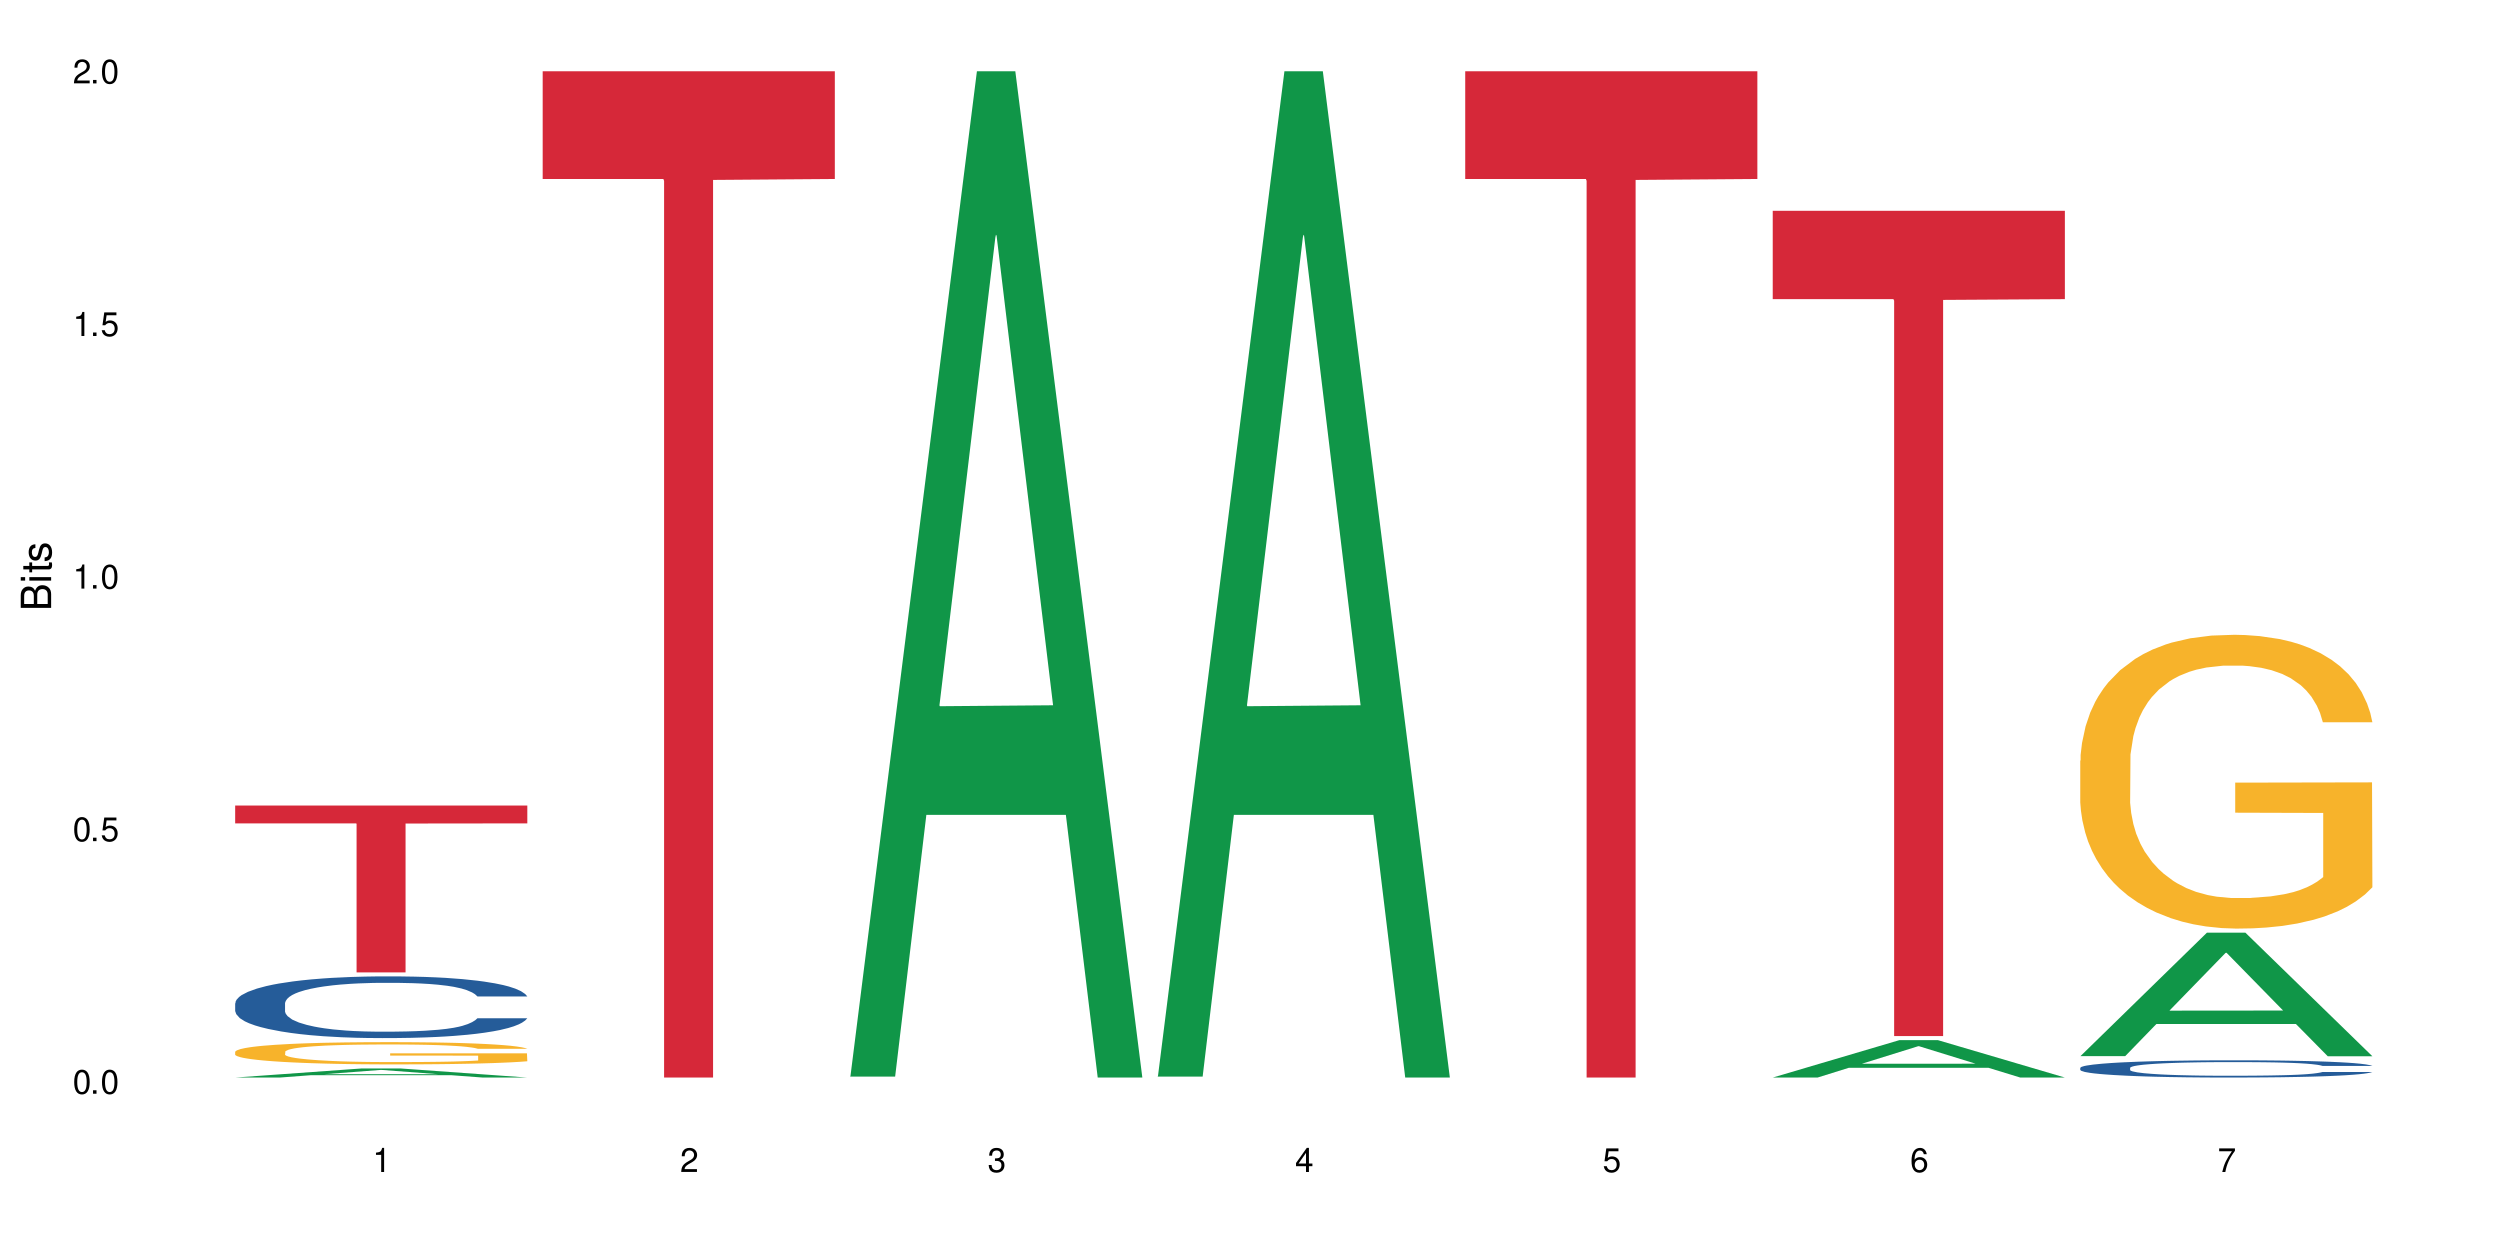 <?xml version="1.0" encoding="UTF-8"?>
<svg xmlns="http://www.w3.org/2000/svg" xmlns:xlink="http://www.w3.org/1999/xlink" width="720" height="360" viewBox="0 0 720 360">
<defs>
<g>
<g id="glyph-0-0">
</g>
<g id="glyph-0-1">
<path d="M 2.641 -6.938 C 2 -6.938 1.422 -6.656 1.078 -6.172 C 0.641 -5.562 0.406 -4.641 0.406 -3.359 C 0.406 -1.016 1.188 0.219 2.641 0.219 C 4.078 0.219 4.859 -1.016 4.859 -3.297 C 4.859 -4.641 4.656 -5.547 4.203 -6.172 C 3.844 -6.656 3.281 -6.938 2.641 -6.938 Z M 2.641 -6.188 C 3.547 -6.188 4 -5.25 4 -3.375 C 4 -1.406 3.562 -0.484 2.625 -0.484 C 1.734 -0.484 1.281 -1.438 1.281 -3.344 C 1.281 -5.25 1.734 -6.188 2.641 -6.188 Z M 2.641 -6.188 "/>
</g>
<g id="glyph-0-2">
<path d="M 1.828 -1 L 0.828 -1 L 0.828 0 L 1.828 0 Z M 1.828 -1 "/>
</g>
<g id="glyph-0-3">
<path d="M 4.562 -6.797 L 1.062 -6.797 L 0.547 -3.094 L 1.328 -3.094 C 1.719 -3.562 2.047 -3.734 2.578 -3.734 C 3.484 -3.734 4.062 -3.109 4.062 -2.094 C 4.062 -1.125 3.484 -0.531 2.578 -0.531 C 1.828 -0.531 1.375 -0.906 1.188 -1.672 L 0.328 -1.672 C 0.453 -1.109 0.547 -0.844 0.75 -0.594 C 1.125 -0.078 1.828 0.219 2.594 0.219 C 3.969 0.219 4.922 -0.781 4.922 -2.219 C 4.922 -3.562 4.031 -4.484 2.719 -4.484 C 2.25 -4.484 1.859 -4.359 1.469 -4.062 L 1.734 -5.969 L 4.562 -5.969 Z M 4.562 -6.797 "/>
</g>
<g id="glyph-0-4">
<path d="M 2.484 -4.938 L 2.484 0 L 3.328 0 L 3.328 -6.938 L 2.766 -6.938 C 2.469 -5.875 2.281 -5.734 0.984 -5.562 L 0.984 -4.938 Z M 2.484 -4.938 "/>
</g>
<g id="glyph-0-5">
<path d="M 4.859 -0.828 L 1.281 -0.828 C 1.359 -1.406 1.672 -1.781 2.5 -2.281 L 3.469 -2.828 C 4.406 -3.344 4.906 -4.062 4.906 -4.906 C 4.906 -5.484 4.672 -6.031 4.266 -6.406 C 3.859 -6.766 3.375 -6.938 2.719 -6.938 C 1.859 -6.938 1.219 -6.625 0.844 -6.031 C 0.609 -5.672 0.5 -5.234 0.484 -4.531 L 1.328 -4.531 C 1.359 -5.016 1.406 -5.281 1.531 -5.516 C 1.75 -5.938 2.188 -6.203 2.703 -6.203 C 3.469 -6.203 4.031 -5.641 4.031 -4.891 C 4.031 -4.344 3.719 -3.859 3.125 -3.516 L 2.234 -3 C 0.812 -2.172 0.406 -1.531 0.328 -0.016 L 4.859 -0.016 Z M 4.859 -0.828 "/>
</g>
<g id="glyph-0-6">
<path d="M 2.125 -3.188 L 2.578 -3.188 C 3.5 -3.188 3.984 -2.766 3.984 -1.922 C 3.984 -1.062 3.469 -0.531 2.594 -0.531 C 1.656 -0.531 1.203 -1 1.156 -2.016 L 0.312 -2.016 C 0.344 -1.453 0.438 -1.094 0.609 -0.781 C 0.953 -0.109 1.625 0.219 2.547 0.219 C 3.953 0.219 4.859 -0.625 4.859 -1.938 C 4.859 -2.828 4.516 -3.297 3.703 -3.594 C 4.344 -3.844 4.656 -4.328 4.656 -5.031 C 4.656 -6.219 3.875 -6.938 2.578 -6.938 C 1.203 -6.938 0.484 -6.172 0.453 -4.703 L 1.297 -4.703 C 1.312 -5.125 1.344 -5.359 1.453 -5.578 C 1.641 -5.969 2.062 -6.203 2.594 -6.203 C 3.344 -6.203 3.797 -5.75 3.797 -5 C 3.797 -4.516 3.609 -4.219 3.25 -4.047 C 3.016 -3.953 2.703 -3.922 2.125 -3.906 Z M 2.125 -3.188 "/>
</g>
<g id="glyph-0-7">
<path d="M 3.141 -1.672 L 3.141 0 L 3.984 0 L 3.984 -1.672 L 4.984 -1.672 L 4.984 -2.438 L 3.984 -2.438 L 3.984 -6.938 L 3.359 -6.938 L 0.266 -2.578 L 0.266 -1.672 Z M 3.141 -2.438 L 1 -2.438 L 3.141 -5.5 Z M 3.141 -2.438 "/>
</g>
<g id="glyph-0-8">
<path d="M 4.781 -5.125 C 4.609 -6.266 3.891 -6.938 2.844 -6.938 C 2.094 -6.938 1.422 -6.578 1.031 -5.953 C 0.594 -5.266 0.406 -4.422 0.406 -3.172 C 0.406 -2 0.578 -1.25 0.984 -0.641 C 1.359 -0.078 1.953 0.219 2.703 0.219 C 3.984 0.219 4.922 -0.75 4.922 -2.094 C 4.922 -3.375 4.062 -4.281 2.844 -4.281 C 2.172 -4.281 1.641 -4.031 1.281 -3.516 C 1.281 -5.234 1.828 -6.188 2.797 -6.188 C 3.391 -6.188 3.797 -5.797 3.938 -5.125 Z M 2.734 -3.531 C 3.547 -3.531 4.062 -2.953 4.062 -2.031 C 4.062 -1.156 3.484 -0.531 2.703 -0.531 C 1.922 -0.531 1.328 -1.188 1.328 -2.078 C 1.328 -2.938 1.906 -3.531 2.734 -3.531 Z M 2.734 -3.531 "/>
</g>
<g id="glyph-0-9">
<path d="M 4.984 -6.797 L 0.438 -6.797 L 0.438 -5.969 L 4.109 -5.969 C 2.5 -3.656 1.828 -2.234 1.328 0 L 2.219 0 C 2.594 -2.172 3.453 -4.047 4.984 -6.094 Z M 4.984 -6.797 "/>
</g>
<g id="glyph-1-0">
</g>
<g id="glyph-1-1">
<path d="M 0 -0.953 L 0 -4.891 C 0 -5.719 -0.234 -6.344 -0.734 -6.797 C -1.188 -7.234 -1.812 -7.469 -2.5 -7.469 C -3.547 -7.469 -4.188 -7 -4.625 -5.875 C -4.984 -6.688 -5.625 -7.094 -6.531 -7.094 C -7.172 -7.094 -7.734 -6.859 -8.141 -6.391 C -8.562 -5.922 -8.75 -5.344 -8.75 -4.5 L -8.75 -0.953 Z M -4.984 -2.062 L -7.766 -2.062 L -7.766 -4.219 C -7.766 -4.844 -7.688 -5.203 -7.453 -5.5 C -7.219 -5.812 -6.859 -5.969 -6.375 -5.969 C -5.891 -5.969 -5.531 -5.812 -5.297 -5.5 C -5.062 -5.203 -4.984 -4.844 -4.984 -4.219 Z M -0.984 -2.062 L -4 -2.062 L -4 -4.781 C -4 -5.766 -3.438 -6.359 -2.484 -6.359 C -1.547 -6.359 -0.984 -5.766 -0.984 -4.781 Z M -0.984 -2.062 "/>
</g>
<g id="glyph-1-2">
<path d="M -6.281 -1.797 L -6.281 -0.797 L 0 -0.797 L 0 -1.797 Z M -8.75 -1.797 L -8.75 -0.797 L -7.484 -0.797 L -7.484 -1.797 Z M -8.75 -1.797 "/>
</g>
<g id="glyph-1-3">
<path d="M -6.281 -3.047 L -6.281 -2.016 L -8.016 -2.016 L -8.016 -1.016 L -6.281 -1.016 L -6.281 -0.172 L -5.469 -0.172 L -5.469 -1.016 L -0.719 -1.016 C -0.078 -1.016 0.281 -1.453 0.281 -2.234 C 0.281 -2.5 0.25 -2.719 0.188 -3.047 L -0.641 -3.047 C -0.609 -2.906 -0.594 -2.766 -0.594 -2.562 C -0.594 -2.141 -0.719 -2.016 -1.156 -2.016 L -5.469 -2.016 L -5.469 -3.047 Z M -6.281 -3.047 "/>
</g>
<g id="glyph-1-4">
<path d="M -4.531 -5.25 C -5.766 -5.25 -6.469 -4.422 -6.469 -2.969 C -6.469 -1.516 -5.719 -0.562 -4.547 -0.562 C -3.562 -0.562 -3.094 -1.062 -2.734 -2.562 L -2.516 -3.484 C -2.344 -4.188 -2.094 -4.469 -1.641 -4.469 C -1.047 -4.469 -0.641 -3.875 -0.641 -3 C -0.641 -2.453 -0.797 -2 -1.062 -1.75 C -1.25 -1.594 -1.422 -1.531 -1.875 -1.469 L -1.875 -0.406 C -0.422 -0.453 0.281 -1.266 0.281 -2.922 C 0.281 -4.5 -0.5 -5.516 -1.719 -5.516 C -2.656 -5.516 -3.172 -4.984 -3.469 -3.734 L -3.703 -2.766 C -3.891 -1.953 -4.156 -1.609 -4.594 -1.609 C -5.188 -1.609 -5.547 -2.125 -5.547 -2.938 C -5.547 -3.75 -5.203 -4.172 -4.531 -4.203 Z M -4.531 -5.25 "/>
</g>
</g>
</defs>
<rect x="-72" y="-36" width="864" height="432" fill="rgb(100%, 100%, 100%)" fill-opacity="1"/>
<path fill-rule="nonzero" fill="rgb(6.275%, 58.824%, 28.235%)" fill-opacity="1" d="M 67.73 310.328 L 67.82 310.328 L 104.227 307.711 L 115.281 307.711 L 151.867 310.332 L 139.012 310.332 L 129.844 309.648 L 89.664 309.648 L 80.676 310.328 L 67.73 310.328 L 93.527 309.363 L 126.156 309.363 L 109.887 308.137 L 109.707 308.137 L 109.527 308.145 L 93.438 309.363 L 93.527 309.363 Z M 67.73 310.328 "/>
<path fill-rule="nonzero" fill="rgb(14.51%, 36.078%, 60%)" fill-opacity="1" d="M 67.73 288.938 L 67.832 288.922 L 67.832 288.531 L 68.141 287.914 L 68.859 287.137 L 69.578 286.598 L 71.426 285.641 L 73.988 284.715 L 76.656 284 L 78.605 283.578 L 80.352 283.254 L 84.352 282.652 L 86.918 282.344 L 89.688 282.066 L 93.074 281.793 L 95.535 281.629 L 101.078 281.371 L 105.18 281.258 L 108.363 281.207 L 115.238 281.207 L 119.34 281.273 L 122.316 281.352 L 125.598 281.484 L 128.371 281.629 L 133.191 281.988 L 137.5 282.441 L 139.449 282.703 L 142.527 283.203 L 144.891 283.691 L 146.531 284.113 L 148.379 284.715 L 150.02 285.445 L 151.25 286.273 L 151.867 286.973 L 137.5 286.973 L 136.785 286.324 L 135.961 285.82 L 134.422 285.152 L 132.883 284.684 L 130.73 284.211 L 128.781 283.902 L 126.113 283.594 L 123.754 283.398 L 121.289 283.254 L 118.93 283.156 L 114.414 283.059 L 109.184 283.059 L 107.234 283.09 L 103.23 283.223 L 101.078 283.336 L 98 283.562 L 95.844 283.773 L 93.281 284.098 L 91.535 284.375 L 89.379 284.797 L 87.84 285.168 L 86.098 285.707 L 85.07 286.113 L 84.148 286.566 L 83.328 287.102 L 82.711 287.672 L 82.301 288.273 L 82.094 288.855 L 82.094 291.375 L 82.301 291.957 L 82.812 292.641 L 84.148 293.633 L 86.098 294.492 L 88.355 295.172 L 90.508 295.66 L 91.742 295.887 L 93.383 296.148 L 95.945 296.473 L 99.641 296.797 L 101.797 296.93 L 105.078 297.059 L 108.465 297.121 L 112.98 297.121 L 116.98 297.059 L 119.648 296.977 L 122.418 296.848 L 126.215 296.57 L 128.574 296.312 L 130.629 296.004 L 132.168 295.695 L 133.191 295.434 L 134.73 294.93 L 135.961 294.379 L 136.887 293.809 L 137.5 293.258 L 151.867 293.258 L 151.25 293.906 L 150.328 294.539 L 149.402 295.012 L 147.969 295.578 L 146.324 296.082 L 143.965 296.652 L 142.016 297.023 L 139.449 297.43 L 137.09 297.738 L 134.527 298.016 L 130.73 298.34 L 128.266 298.504 L 125.598 298.648 L 122.418 298.777 L 118.418 298.895 L 114.109 298.957 L 110.105 298.973 L 105.797 298.941 L 102.617 298.875 L 98.41 298.73 L 93.176 298.438 L 89.379 298.129 L 86.406 297.82 L 83.84 297.496 L 80.969 297.059 L 77.273 296.344 L 75.016 295.789 L 73.477 295.336 L 71.734 294.703 L 70.5 294.133 L 69.066 293.227 L 68.039 292.07 L 67.73 291.18 Z M 67.73 288.938 "/>
<path fill-rule="nonzero" fill="rgb(96.863%, 70.196%, 16.863%)" fill-opacity="1" d="M 67.73 302.883 L 67.832 302.875 L 67.832 302.762 L 68.242 302.496 L 69.27 302.133 L 70.605 301.836 L 72.039 301.602 L 72.965 301.477 L 74.504 301.301 L 75.836 301.172 L 79.223 300.91 L 83.531 300.664 L 85.891 300.559 L 88.559 300.461 L 92.355 300.348 L 94.102 300.309 L 99.438 300.215 L 105.488 300.156 L 112.16 300.137 L 115.238 300.145 L 119.441 300.168 L 125.188 300.23 L 128.473 300.289 L 131.039 300.348 L 133.707 300.426 L 136.988 300.543 L 140.066 300.684 L 142.527 300.824 L 144.992 301 L 147.043 301.184 L 148.789 301.391 L 150.328 301.637 L 151.25 301.84 L 151.867 302.047 L 137.605 302.047 L 136.785 301.84 L 135.859 301.684 L 134.32 301.488 L 132.781 301.348 L 131.242 301.238 L 128.371 301.086 L 125.906 300.992 L 122.828 300.91 L 119.855 300.859 L 116.469 300.824 L 114.414 300.812 L 108.977 300.812 L 104.055 300.852 L 101.18 300.898 L 99.129 300.945 L 96.254 301.035 L 94.512 301.105 L 93.484 301.148 L 90.406 301.332 L 88.355 301.496 L 87.227 301.605 L 85.789 301.781 L 84.762 301.941 L 83.633 302.176 L 83.02 302.352 L 82.199 302.75 L 82.094 303.801 L 82.402 304.023 L 83.02 304.266 L 83.84 304.473 L 85.07 304.695 L 86.301 304.867 L 88.457 305.094 L 90.305 305.246 L 91.742 305.348 L 94.512 305.504 L 95.641 305.559 L 98.309 305.664 L 101.078 305.746 L 104.465 305.816 L 107.027 305.852 L 111.133 305.879 L 116.363 305.879 L 122.52 305.844 L 126.422 305.797 L 129.09 305.75 L 130.832 305.711 L 132.988 305.645 L 134.527 305.586 L 135.961 305.523 L 137.707 305.422 L 137.707 304.023 L 112.363 304.02 L 112.363 303.363 L 151.762 303.355 L 151.867 305.645 L 149.711 305.805 L 147.043 305.957 L 144.48 306.07 L 141.812 306.172 L 138.016 306.281 L 134.938 306.352 L 130.215 306.434 L 125.906 306.488 L 121.395 306.523 L 117.391 306.539 L 112.672 306.547 L 108.465 306.535 L 103.949 306.5 L 100.359 306.453 L 97.074 306.395 L 93.793 306.316 L 89.688 306.195 L 87.02 306.094 L 84.25 305.973 L 81.48 305.828 L 79.016 305.668 L 77.375 305.547 L 75.734 305.406 L 73.988 305.23 L 72.348 305.031 L 71.117 304.848 L 69.988 304.645 L 69.168 304.449 L 68.348 304.188 L 67.938 303.977 L 67.73 303.797 Z M 67.73 302.883 "/>
<path fill-rule="nonzero" fill="rgb(83.922%, 15.686%, 22.353%)" fill-opacity="1" d="M 67.73 231.988 L 151.867 231.988 L 151.867 237.133 L 116.801 237.176 L 116.801 280.043 L 102.695 280.043 L 102.695 237.223 L 102.488 237.133 L 67.73 237.133 Z M 67.73 231.988 "/>
<path fill-rule="nonzero" fill="rgb(83.922%, 15.686%, 22.353%)" fill-opacity="1" d="M 156.293 20.527 L 240.43 20.527 L 240.43 51.547 L 205.363 51.82 L 205.363 310.332 L 191.258 310.332 L 191.258 52.094 L 191.051 51.547 L 156.293 51.547 Z M 156.293 20.527 "/>
<path fill-rule="nonzero" fill="rgb(6.275%, 58.824%, 28.235%)" fill-opacity="1" d="M 244.859 310.059 L 244.949 309.789 L 281.352 20.527 L 292.41 20.527 L 328.992 310.332 L 316.141 310.332 L 306.969 234.684 L 266.789 234.684 L 257.801 310.059 L 244.859 310.059 L 270.656 203.391 L 303.285 203.117 L 287.016 67.875 L 286.836 67.602 L 286.656 68.418 L 270.566 203.117 L 270.656 203.391 Z M 244.859 310.059 "/>
<path fill-rule="nonzero" fill="rgb(6.275%, 58.824%, 28.235%)" fill-opacity="1" d="M 333.422 310.059 L 333.512 309.789 L 369.914 20.527 L 380.973 20.527 L 417.555 310.332 L 404.703 310.332 L 395.535 234.684 L 355.355 234.684 L 346.363 310.059 L 333.422 310.059 L 359.219 203.391 L 391.848 203.117 L 375.578 67.875 L 375.398 67.602 L 375.219 68.418 L 359.129 203.117 L 359.219 203.391 Z M 333.422 310.059 "/>
<path fill-rule="nonzero" fill="rgb(83.922%, 15.686%, 22.353%)" fill-opacity="1" d="M 421.984 20.527 L 506.121 20.527 L 506.121 51.547 L 471.055 51.82 L 471.055 310.332 L 456.945 310.332 L 456.945 52.094 L 456.742 51.547 L 421.984 51.547 Z M 421.984 20.527 "/>
<path fill-rule="nonzero" fill="rgb(6.275%, 58.824%, 28.235%)" fill-opacity="1" d="M 510.547 310.324 L 510.637 310.312 L 547.043 299.555 L 558.098 299.555 L 594.684 310.332 L 581.828 310.332 L 572.66 307.52 L 532.48 307.52 L 523.492 310.324 L 510.547 310.324 L 536.348 306.355 L 568.977 306.344 L 552.707 301.316 L 552.527 301.305 L 552.348 301.336 L 536.258 306.344 L 536.348 306.355 Z M 510.547 310.324 "/>
<path fill-rule="nonzero" fill="rgb(83.922%, 15.686%, 22.353%)" fill-opacity="1" d="M 510.547 60.707 L 594.684 60.707 L 594.684 86.152 L 559.617 86.375 L 559.617 298.391 L 545.512 298.391 L 545.512 86.598 L 545.305 86.152 L 510.547 86.152 Z M 510.547 60.707 "/>
<path fill-rule="nonzero" fill="rgb(6.275%, 58.824%, 28.235%)" fill-opacity="1" d="M 599.113 304.172 L 599.203 304.137 L 635.605 268.602 L 646.664 268.602 L 683.246 304.203 L 670.395 304.203 L 661.223 294.91 L 621.043 294.91 L 612.055 304.172 L 599.113 304.172 L 624.91 291.066 L 657.539 291.035 L 641.27 274.422 L 641.09 274.387 L 640.91 274.488 L 624.82 291.035 L 624.91 291.066 Z M 599.113 304.172 "/>
<path fill-rule="nonzero" fill="rgb(14.51%, 36.078%, 60%)" fill-opacity="1" d="M 599.113 307.527 L 599.215 307.523 L 599.215 307.414 L 599.523 307.242 L 600.238 307.023 L 600.957 306.875 L 602.805 306.605 L 605.371 306.348 L 608.039 306.148 L 609.988 306.031 L 611.73 305.941 L 615.734 305.773 L 618.297 305.688 L 621.07 305.609 L 624.453 305.531 L 626.918 305.488 L 632.457 305.414 L 636.562 305.383 L 639.742 305.367 L 646.617 305.367 L 650.723 305.387 L 653.695 305.41 L 656.98 305.445 L 659.75 305.488 L 664.574 305.586 L 668.883 305.715 L 670.832 305.785 L 673.91 305.926 L 676.27 306.062 L 677.91 306.18 L 679.758 306.348 L 681.398 306.555 L 682.633 306.785 L 683.246 306.98 L 668.883 306.98 L 668.164 306.797 L 667.344 306.656 L 665.805 306.473 L 664.266 306.34 L 662.109 306.207 L 660.16 306.121 L 657.492 306.035 L 655.133 305.98 L 652.672 305.941 L 650.312 305.914 L 645.797 305.887 L 640.562 305.887 L 638.613 305.895 L 634.613 305.93 L 632.457 305.965 L 629.379 306.027 L 627.227 306.086 L 624.66 306.176 L 622.914 306.254 L 620.762 306.371 L 619.223 306.477 L 617.477 306.625 L 616.453 306.738 L 615.527 306.867 L 614.707 307.016 L 614.09 307.176 L 613.68 307.344 L 613.477 307.504 L 613.477 308.211 L 613.68 308.371 L 614.195 308.562 L 615.527 308.84 L 617.477 309.082 L 619.734 309.27 L 621.891 309.406 L 623.121 309.469 L 624.762 309.543 L 627.328 309.633 L 631.02 309.723 L 633.176 309.762 L 636.461 309.797 L 639.844 309.816 L 644.359 309.816 L 648.359 309.797 L 651.027 309.773 L 653.801 309.738 L 657.594 309.66 L 659.957 309.59 L 662.008 309.504 L 663.547 309.414 L 664.574 309.344 L 666.113 309.203 L 667.344 309.047 L 668.266 308.891 L 668.883 308.734 L 683.246 308.734 L 682.633 308.918 L 681.707 309.094 L 680.785 309.227 L 679.348 309.383 L 677.707 309.523 L 675.348 309.684 L 673.398 309.789 L 670.832 309.902 L 668.473 309.988 L 665.906 310.066 L 662.109 310.156 L 659.648 310.199 L 656.98 310.242 L 653.801 310.277 L 649.797 310.309 L 645.488 310.328 L 641.488 310.332 L 637.176 310.324 L 633.996 310.305 L 629.789 310.266 L 624.559 310.184 L 620.762 310.098 L 617.785 310.012 L 615.219 309.918 L 612.348 309.797 L 608.652 309.598 L 606.395 309.441 L 604.855 309.316 L 603.113 309.141 L 601.883 308.98 L 600.445 308.727 L 599.418 308.402 L 599.113 308.156 Z M 599.113 307.527 "/>
<path fill-rule="nonzero" fill="rgb(96.863%, 70.196%, 16.863%)" fill-opacity="1" d="M 599.113 219.062 L 599.215 218.984 L 599.215 217.438 L 599.625 213.961 L 600.652 209.172 L 601.984 205.23 L 603.422 202.137 L 604.344 200.516 L 605.883 198.195 L 607.219 196.496 L 610.602 193.02 L 614.914 189.773 L 617.273 188.383 L 619.941 187.066 L 623.738 185.602 L 625.48 185.059 L 630.816 183.824 L 636.871 183.051 L 643.539 182.816 L 646.617 182.895 L 650.824 183.203 L 656.57 184.055 L 659.852 184.828 L 662.418 185.602 L 665.086 186.605 L 668.367 188.148 L 671.445 190.004 L 673.91 191.859 L 676.371 194.18 L 678.426 196.652 L 680.168 199.355 L 681.707 202.602 L 682.633 205.305 L 683.246 208.012 L 668.984 208.012 L 668.164 205.305 L 667.242 203.219 L 665.703 200.668 L 664.164 198.816 L 662.625 197.348 L 659.75 195.336 L 657.289 194.102 L 654.211 193.02 L 651.234 192.324 L 647.848 191.859 L 645.797 191.703 L 640.359 191.703 L 635.434 192.246 L 632.559 192.863 L 630.508 193.48 L 627.637 194.641 L 625.891 195.57 L 624.863 196.188 L 621.785 198.582 L 619.734 200.746 L 618.605 202.215 L 617.168 204.535 L 616.145 206.621 L 615.016 209.711 L 614.398 212.031 L 613.578 217.285 L 613.477 231.195 L 613.785 234.133 L 614.398 237.301 L 615.219 240.082 L 616.453 243.02 L 617.684 245.262 L 619.836 248.273 L 621.684 250.285 L 623.121 251.598 L 625.891 253.684 L 627.02 254.379 L 629.688 255.77 L 632.457 256.852 L 635.844 257.781 L 638.41 258.242 L 642.512 258.629 L 647.746 258.629 L 653.902 258.164 L 657.801 257.547 L 660.469 256.93 L 662.211 256.387 L 664.367 255.539 L 665.906 254.766 L 667.344 253.914 L 669.086 252.602 L 669.086 234.133 L 643.742 234.055 L 643.742 225.398 L 683.145 225.32 L 683.246 255.539 L 681.094 257.625 L 678.426 259.633 L 675.859 261.18 L 673.191 262.492 L 669.395 263.961 L 666.316 264.891 L 661.598 265.973 L 657.289 266.668 L 652.773 267.129 L 648.773 267.363 L 644.051 267.441 L 639.844 267.285 L 635.332 266.82 L 631.738 266.203 L 628.457 265.43 L 625.172 264.426 L 621.07 262.805 L 618.402 261.488 L 615.629 259.867 L 612.859 257.934 L 610.398 255.848 L 608.758 254.227 L 607.113 252.371 L 605.371 250.051 L 603.73 247.426 L 602.496 245.027 L 601.367 242.324 L 600.547 239.773 L 599.727 236.297 L 599.316 233.512 L 599.113 231.117 Z M 599.113 219.062 "/>
<g fill="rgb(0%, 0%, 0%)" fill-opacity="1">
<use xlink:href="#glyph-0-1" x="20.965" y="314.993"/>
<use xlink:href="#glyph-0-2" x="25.965" y="314.993"/>
<use xlink:href="#glyph-0-1" x="28.965" y="314.993"/>
</g>
<g fill="rgb(0%, 0%, 0%)" fill-opacity="1">
<use xlink:href="#glyph-0-1" x="20.965" y="242.251"/>
<use xlink:href="#glyph-0-2" x="25.965" y="242.251"/>
<use xlink:href="#glyph-0-3" x="28.965" y="242.251"/>
</g>
<g fill="rgb(0%, 0%, 0%)" fill-opacity="1">
<use xlink:href="#glyph-0-4" x="20.965" y="169.509"/>
<use xlink:href="#glyph-0-2" x="25.965" y="169.509"/>
<use xlink:href="#glyph-0-1" x="28.965" y="169.509"/>
</g>
<g fill="rgb(0%, 0%, 0%)" fill-opacity="1">
<use xlink:href="#glyph-0-4" x="20.965" y="96.767"/>
<use xlink:href="#glyph-0-2" x="25.965" y="96.767"/>
<use xlink:href="#glyph-0-3" x="28.965" y="96.767"/>
</g>
<g fill="rgb(0%, 0%, 0%)" fill-opacity="1">
<use xlink:href="#glyph-0-5" x="20.965" y="24.024"/>
<use xlink:href="#glyph-0-2" x="25.965" y="24.024"/>
<use xlink:href="#glyph-0-1" x="28.965" y="24.024"/>
</g>
<g fill="rgb(0%, 0%, 0%)" fill-opacity="1">
<use xlink:href="#glyph-0-4" x="107.297" y="337.532"/>
</g>
<g fill="rgb(0%, 0%, 0%)" fill-opacity="1">
<use xlink:href="#glyph-0-5" x="195.863" y="337.532"/>
</g>
<g fill="rgb(0%, 0%, 0%)" fill-opacity="1">
<use xlink:href="#glyph-0-6" x="284.426" y="337.532"/>
</g>
<g fill="rgb(0%, 0%, 0%)" fill-opacity="1">
<use xlink:href="#glyph-0-7" x="372.988" y="337.532"/>
</g>
<g fill="rgb(0%, 0%, 0%)" fill-opacity="1">
<use xlink:href="#glyph-0-3" x="461.551" y="337.532"/>
</g>
<g fill="rgb(0%, 0%, 0%)" fill-opacity="1">
<use xlink:href="#glyph-0-8" x="550.117" y="337.532"/>
</g>
<g fill="rgb(0%, 0%, 0%)" fill-opacity="1">
<use xlink:href="#glyph-0-9" x="638.68" y="337.532"/>
</g>
<g fill="rgb(0%, 0%, 0%)" fill-opacity="1">
<use xlink:href="#glyph-1-1" x="14.725" y="176.012"/>
<use xlink:href="#glyph-1-2" x="14.725" y="168.012"/>
<use xlink:href="#glyph-1-3" x="14.725" y="165.012"/>
<use xlink:href="#glyph-1-4" x="14.725" y="162.012"/>
</g>
</svg>
